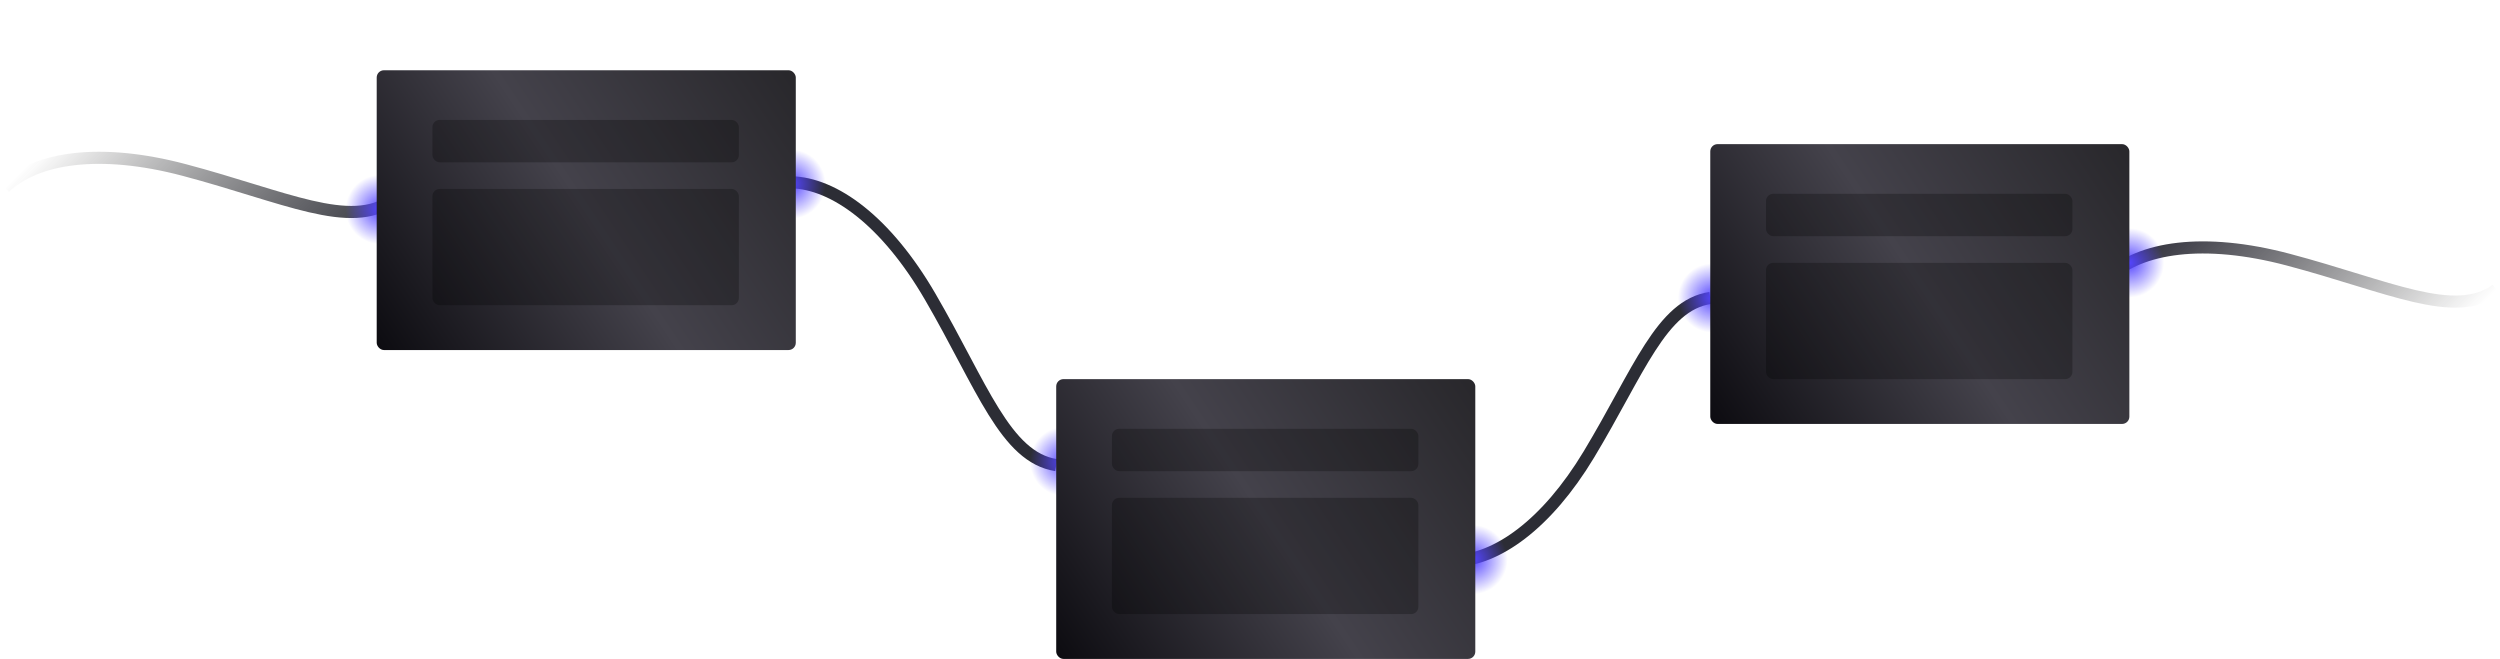 <svg width="2064" height="544" viewBox="0 0 2064 544" fill="none" xmlns="http://www.w3.org/2000/svg">
<path d="M653.003 150.5C688.67 151.167 731.694 182.515 768.003 245C811.003 319 830.003 377.5 872.003 384" stroke="#2C2D35" stroke-width="10"/>
<path d="M4 154.856C29.692 130.108 82.281 121.851 152.139 140.361C234.87 162.281 289.671 190.212 323.966 165.109" stroke="url(#paint0_linear_705_22)" stroke-width="10"/>
<path d="M1741 228.856C1766.69 204.108 1819.28 195.851 1889.14 214.361C1971.87 236.281 2026.67 264.212 2060.97 239.109" stroke="url(#paint1_linear_705_22)" stroke-width="10"/>
<path d="M1201 463C1235.36 462.38 1276.82 433.248 1311.8 375.178C1353.23 306.407 1371.53 252.041 1412 246" stroke="#2C2D35" stroke-width="10"/>
<path d="M1801 217C1801 240.748 1781.75 260 1758 260C1734.25 260 1715 240.748 1715 217C1715 193.252 1734.25 174 1758 174C1781.75 174 1801 193.252 1801 217Z" fill="url(#paint2_radial_705_22)"/>
<path d="M696 152C696 175.748 676.748 195 653 195C629.252 195 610 175.748 610 152C610 128.252 629.252 109 653 109C676.748 109 696 128.252 696 152Z" fill="url(#paint3_radial_705_22)"/>
<path d="M357 173C357 196.748 337.748 216 314 216C290.252 216 271 196.748 271 173C271 149.252 290.252 130 314 130C337.748 130 357 149.252 357 173Z" fill="url(#paint4_radial_705_22)"/>
<path d="M922 381C922 404.748 902.748 424 879 424C855.252 424 836 404.748 836 381C836 357.252 855.252 338 879 338C902.748 338 922 357.252 922 381Z" fill="url(#paint5_radial_705_22)"/>
<path d="M1259 462C1259 485.748 1239.75 505 1216 505C1192.25 505 1173 485.748 1173 462C1173 438.252 1192.25 419 1216 419C1239.75 419 1259 438.252 1259 462Z" fill="url(#paint6_radial_705_22)"/>
<path d="M1457 246C1457 269.748 1437.75 289 1414 289C1390.25 289 1371 269.748 1371 246C1371 222.252 1390.25 203 1414 203C1437.75 203 1457 222.252 1457 246Z" fill="url(#paint7_radial_705_22)"/>
<rect x="311.003" y="58" width="346" height="231" rx="6" fill="url(#paint8_linear_705_22)"/>
<rect x="357.003" y="99" width="253" height="35" rx="6" fill="black" fill-opacity="0.26"/>
<rect x="357.003" y="156" width="253" height="96" rx="6" fill="black" fill-opacity="0.26"/>
<rect x="872.003" y="313" width="346" height="231" rx="6" fill="url(#paint9_linear_705_22)"/>
<rect x="918.003" y="354" width="253" height="35" rx="6" fill="black" fill-opacity="0.26"/>
<rect x="918.003" y="411" width="253" height="96" rx="6" fill="black" fill-opacity="0.26"/>
<rect x="1412" y="119" width="346" height="231" rx="6" fill="url(#paint10_linear_705_22)"/>
<rect x="1458" y="160" width="253" height="35" rx="6" fill="black" fill-opacity="0.26"/>
<rect x="1458" y="217" width="253" height="96" rx="6" fill="black" fill-opacity="0.26"/>
<defs>
<linearGradient id="paint0_linear_705_22" x1="81.428" y1="77.428" x2="246.538" y2="242.538" gradientUnits="userSpaceOnUse">
<stop stop-color="#171717" stop-opacity="0"/>
<stop offset="1" stop-color="#42434B"/>
</linearGradient>
<linearGradient id="paint1_linear_705_22" x1="1818.43" y1="151.428" x2="1983.54" y2="316.538" gradientUnits="userSpaceOnUse">
<stop stop-color="#32323D"/>
<stop offset="1" stop-color="#171717" stop-opacity="0"/>
</linearGradient>
<radialGradient id="paint2_radial_705_22" cx="0" cy="0" r="1" gradientUnits="userSpaceOnUse" gradientTransform="translate(1758 217) rotate(90) scale(43)">
<stop stop-color="#5445FF"/>
<stop offset="0.667" stop-color="#5445FF" stop-opacity="0"/>
</radialGradient>
<radialGradient id="paint3_radial_705_22" cx="0" cy="0" r="1" gradientUnits="userSpaceOnUse" gradientTransform="translate(653 152) rotate(90) scale(43)">
<stop stop-color="#5445FF"/>
<stop offset="0.667" stop-color="#5445FF" stop-opacity="0"/>
</radialGradient>
<radialGradient id="paint4_radial_705_22" cx="0" cy="0" r="1" gradientUnits="userSpaceOnUse" gradientTransform="translate(314 173) rotate(90) scale(43)">
<stop stop-color="#5445FF"/>
<stop offset="0.667" stop-color="#5445FF" stop-opacity="0"/>
</radialGradient>
<radialGradient id="paint5_radial_705_22" cx="0" cy="0" r="1" gradientUnits="userSpaceOnUse" gradientTransform="translate(879 381) rotate(90) scale(43)">
<stop stop-color="#5445FF"/>
<stop offset="0.667" stop-color="#5445FF" stop-opacity="0"/>
</radialGradient>
<radialGradient id="paint6_radial_705_22" cx="0" cy="0" r="1" gradientUnits="userSpaceOnUse" gradientTransform="translate(1216 462) rotate(90) scale(43)">
<stop stop-color="#5445FF"/>
<stop offset="0.667" stop-color="#5445FF" stop-opacity="0"/>
</radialGradient>
<radialGradient id="paint7_radial_705_22" cx="0" cy="0" r="1" gradientUnits="userSpaceOnUse" gradientTransform="translate(1414 246) rotate(90) scale(43)">
<stop stop-color="#5445FF"/>
<stop offset="0.667" stop-color="#5445FF" stop-opacity="0"/>
</radialGradient>
<linearGradient id="paint8_linear_705_22" x1="657.003" y1="58" x2="311.003" y2="289" gradientUnits="userSpaceOnUse">
<stop stop-color="#28272B"/>
<stop offset="0.5" stop-color="#44424B"/>
<stop offset="1" stop-color="#0C0B10"/>
</linearGradient>
<linearGradient id="paint9_linear_705_22" x1="1218" y1="313" x2="872.003" y2="544" gradientUnits="userSpaceOnUse">
<stop stop-color="#28272B"/>
<stop offset="0.5" stop-color="#44424B"/>
<stop offset="1" stop-color="#0C0B10"/>
</linearGradient>
<linearGradient id="paint10_linear_705_22" x1="1758" y1="119" x2="1412" y2="350" gradientUnits="userSpaceOnUse">
<stop stop-color="#28272B"/>
<stop offset="0.5" stop-color="#44424B"/>
<stop offset="1" stop-color="#0C0B10"/>
</linearGradient>
</defs>
</svg>
